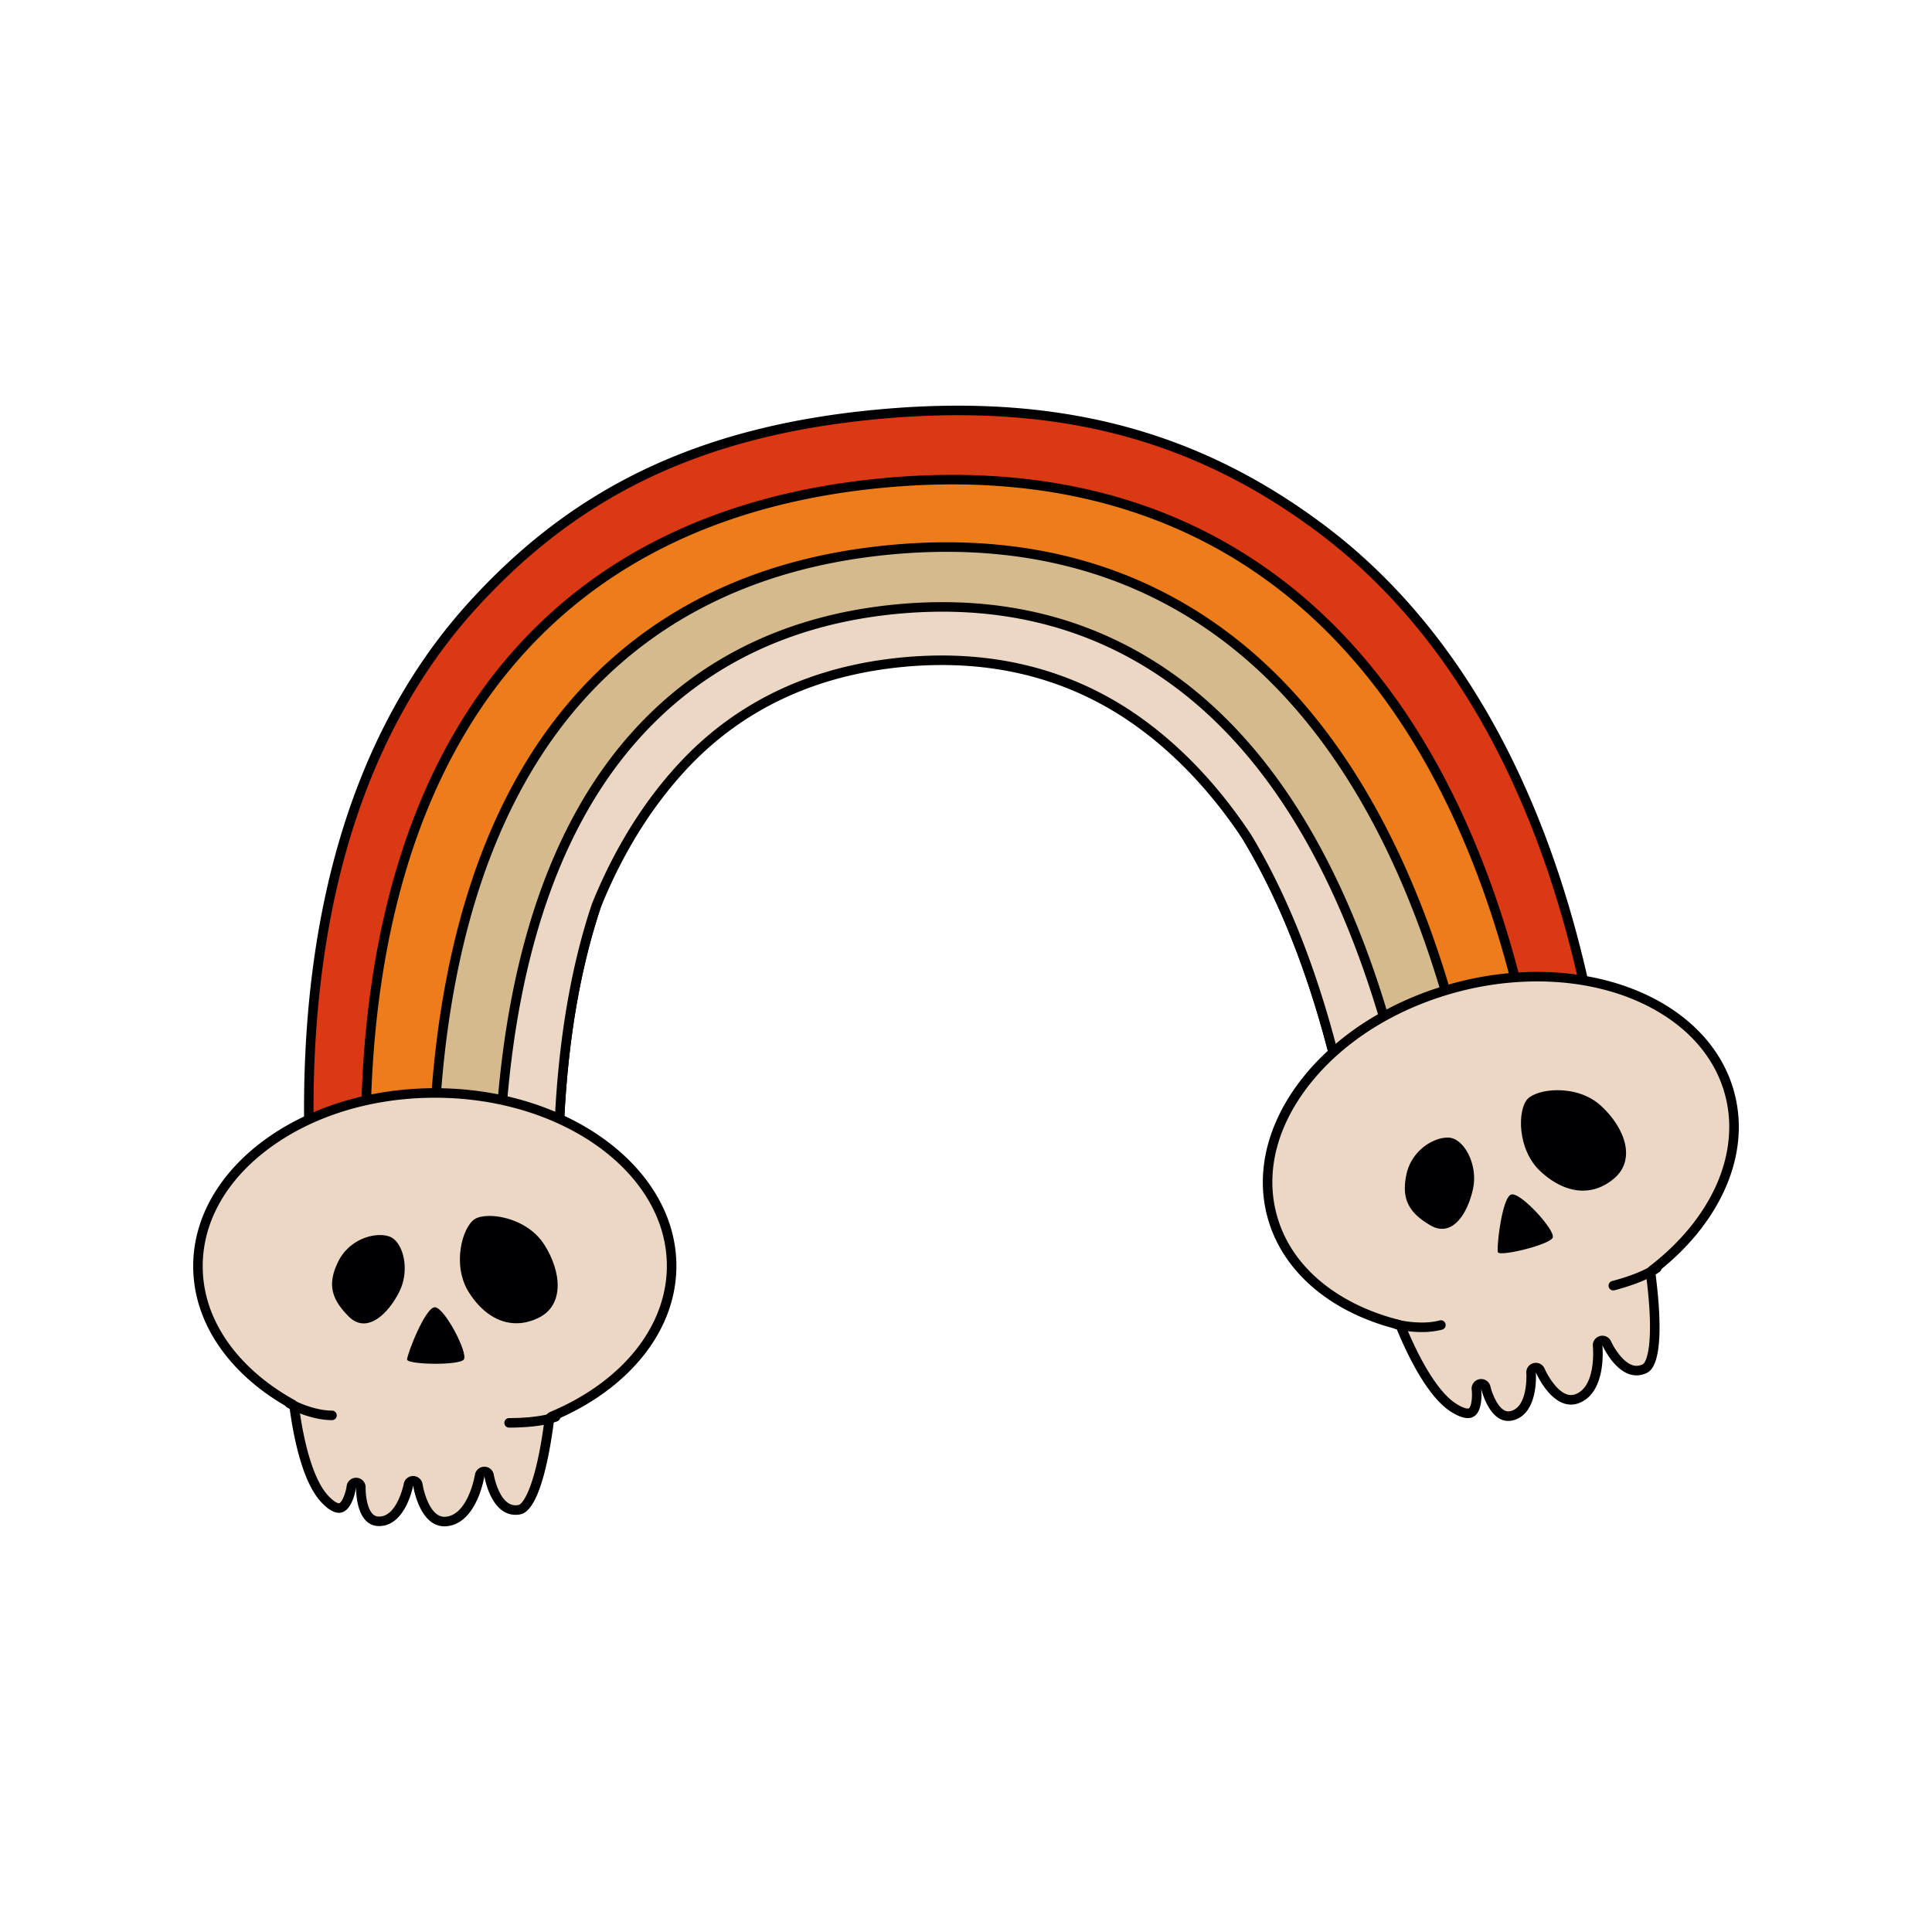 <?xml version="1.0" encoding="UTF-8"?>
<svg data-bbox="20 41.995 160.002 116.011" viewBox="0 0 200 200" height="200" width="200" xmlns="http://www.w3.org/2000/svg" data-type="color">
    <g>
        <path d="M33.191 132.818c-1.559-11.857-1.633-23.032-.222-33.225 2.095-15.127 7.436-27.525 15.877-36.848C59.738 50.711 72.693 44.588 90.852 42.89a89.557 89.557 0 0 1 8.304-.402c14.398 0 26.27 3.832 37.361 12.061 10.23 7.588 18.095 18.763 23.377 33.213 4.419 12.089 6.176 24.297 6.869 32.568l-11.212 1.048c-1.455-15.964-6.859-44.349-26.61-58.98-8.339-6.179-18.142-9.183-29.97-9.183-2.285 0-4.681.116-7.122.344-14.981 1.401-26.223 6.45-34.368 15.438-16.317 18.001-15.601 46.871-13.639 62.825l-10.651.996z" fill="#DB3814" data-color="1"/>
        <path d="M99.158 42.982c14.285 0 26.063 3.802 37.065 11.964 10.151 7.53 17.96 18.628 23.207 32.986 4.314 11.803 6.081 23.724 6.799 31.953l-10.232.957c-1.529-16.133-7.058-44.243-26.762-58.839-8.427-6.245-18.326-9.28-30.264-9.28-2.3 0-4.712.116-7.168.346-15.11 1.413-26.456 6.515-34.688 15.598-16.278 17.958-15.749 46.576-13.824 62.713l-9.672.904c-1.493-11.637-1.548-22.608-.161-32.621 2.081-15.027 7.381-27.336 15.754-36.585C54.55 57.18 60.344 52.77 66.926 49.595c6.872-3.315 14.713-5.347 23.972-6.213 2.836-.266 5.614-.4 8.26-.4zm-.003-.987c-2.683 0-5.464.134-8.35.404-18.924 1.769-31.791 8.376-42.326 20.016-19.416 21.447-18.012 53.871-15.716 70.94l11.631-1.087c-1.945-15.342-2.996-44.793 13.451-62.938 8.06-8.894 19.197-13.889 34.049-15.278a75.906 75.906 0 0 1 7.076-.342c11.7 0 21.458 2.997 29.676 9.086 19.904 14.745 25.107 43.699 26.456 59.121l12.191-1.14c-1.374-17.104-6.964-49.178-30.484-66.624-10.807-8.02-22.747-12.159-37.654-12.158z" fill="#000002" data-color="2"/>
        <path d="M38.659 132.307c-1.722-15.842-2.062-44.719 14.169-63.812 9.125-10.734 22.12-16.96 38.624-18.503a76.902 76.902 0 0 1 7.142-.341c13.43 0 25.058 3.813 34.561 11.333 19.862 15.715 25.549 44.09 27.167 59.949l-11.643 1.089c-1.506-14.478-6.572-40.2-23.565-53.628-7.462-5.897-16.23-8.763-26.805-8.763-1.906 0-3.901.096-5.928.286C79.189 61.15 69.309 65.822 62.175 74.2c-13.884 16.311-13.444 42.51-11.871 57.018l-11.645 1.089z" fill="#ED7D1B" data-color="3"/>
        <path d="M98.595 50.145c13.316 0 24.841 3.777 34.254 11.226 8.707 6.889 15.542 16.912 20.316 29.79 4.022 10.851 5.816 21.77 6.615 29.327l-10.661.997c-1.577-14.64-6.753-40.088-23.699-53.478-7.553-5.968-16.421-8.869-27.111-8.869-1.921 0-3.931.097-5.974.288-13.326 1.246-23.314 5.974-30.536 14.456-13.846 16.266-13.575 42.21-12.039 56.893l-10.661.997c-.794-7.562-1.314-18.616.377-30.016 2.002-13.496 6.621-24.578 13.729-32.939 9.039-10.633 21.923-16.8 38.294-18.331a75.913 75.913 0 0 1 7.096-.341zm0-.988c-2.341 0-4.738.114-7.188.343-16.639 1.556-29.745 7.841-38.955 18.675-16.399 19.291-16.067 48.31-14.23 64.668l12.627-1.181c-1.654-14.739-2.137-40.886 11.701-57.143 7.046-8.275 16.817-12.892 29.876-14.113 2.02-.189 3.98-.284 5.883-.284 10.444 0 19.156 2.854 26.499 8.657 16.933 13.38 21.948 39.009 23.43 53.777l12.625-1.18c-1.607-16.341-7.318-44.891-27.401-60.781-9.611-7.604-21.313-11.438-34.867-11.438z" fill="#000002" data-color="2"/>
        <path d="M45.098 131.705c-.679-10.968-.152-21.099 1.566-30.119 2.341-12.29 6.874-22.23 13.474-29.543 7.937-8.797 18.727-13.89 32.072-15.137a62.29 62.29 0 0 1 5.781-.275c10.926 0 20.597 3.087 28.747 9.174 7.974 5.954 14.462 14.871 19.284 26.502 3.536 8.531 6.133 18.365 7.72 29.24l-12.976 1.213c-1.515-10.238-4.766-24.649-11.678-36.107l-.012-.02c-3.226-5.344-7.015-9.659-11.261-12.827-5.871-4.38-12.52-6.51-20.325-6.51-1.385 0-2.828.069-4.289.206-9.632.901-17.074 4.395-22.752 10.684-3.696 4.094-6.629 9.334-8.717 15.574-4.14 12.36-4.303 26.707-3.681 36.732l-12.953 1.213z" fill="#D4BA8C" data-color="4"/>
        <path d="M97.993 57.125c10.815 0 20.387 3.054 28.449 9.076 7.902 5.9 14.336 14.748 19.123 26.296 3.465 8.358 6.024 17.978 7.611 28.608l-11.992 1.121c-1.551-10.25-4.822-24.466-11.671-35.82l-.019-.032c-3.259-5.396-7.09-9.758-11.386-12.962-5.959-4.446-12.704-6.607-20.619-6.608-1.4 0-2.858.07-4.335.208-9.76.912-17.307 4.46-23.073 10.845-3.742 4.145-6.709 9.444-8.819 15.748-4.099 12.24-4.324 26.398-3.735 36.442l-11.969 1.119c-.629-10.732-.095-20.647 1.589-29.487 2.324-12.2 6.817-22.059 13.356-29.304 7.851-8.702 18.534-13.741 31.752-14.977a62.024 62.024 0 0 1 5.738-.273c-.001 0 0 0 0 0zm-.002-.987c-1.904 0-3.847.092-5.827.278-13.471 1.259-24.369 6.405-32.393 15.298-14.909 16.519-16.294 42.72-15.134 60.531l13.936-1.303c-.709-10.855-.435-24.895 3.626-37.022 1.922-5.744 4.695-11.058 8.616-15.4 5.59-6.191 12.927-9.635 22.432-10.523a45.45 45.45 0 0 1 4.243-.204c7.683 0 14.268 2.114 20.029 6.412 4.492 3.351 8.154 7.748 11.14 12.696.002.001.002.003.004.006 6.793 11.258 10.086 25.353 11.683 36.391l13.959-1.305c-2.519-17.666-9.261-43.133-27.271-56.581-8.254-6.167-18-9.275-29.043-9.274z" fill="#000002" data-color="2"/>
        <path d="M51.651 131.092a168.87 168.87 0 0 1-.096-5.979c.012-22.241 4.914-38.843 14.569-49.344 6.824-7.417 15.834-11.697 26.779-12.72a50.215 50.215 0 0 1 4.658-.221c9.036 0 17.157 2.599 24.139 7.725 11.58 8.502 19.752 23.861 24.288 45.652.428 2.058.812 4.06 1.142 5.962l-6.364.595c-1.515-10.238-4.765-24.649-11.678-36.106a.345.345 0 0 0-.02-.032c-3.143-4.741-6.799-8.658-10.864-11.644-5.992-4.399-12.958-6.629-20.704-6.629-1.298 0-2.636.063-3.977.189-9.376.877-17.1 4.549-22.958 10.917-3.608 3.924-6.576 8.728-8.822 14.279l-.011.028c-4.14 12.36-4.303 26.707-3.681 36.732l-6.4.596z" fill="#EBD7C3" data-color="5"/>
        <path d="M97.562 63.321c8.927 0 16.95 2.567 23.845 7.63 11.479 8.428 19.587 23.687 24.097 45.354a185.81 185.81 0 0 1 1.047 5.42l-5.367.502c-1.551-10.25-4.822-24.465-11.671-35.82a1.219 1.219 0 0 0-.038-.06c-3.175-4.787-6.869-8.746-10.981-11.765-6.078-4.462-13.142-6.725-20.996-6.725-1.313 0-2.667.064-4.023.191-9.5.887-17.331 4.613-23.275 11.072-3.648 3.967-6.648 8.822-8.916 14.428a.656.656 0 0 0-.021.057c-4.099 12.24-4.324 26.398-3.735 36.442l-5.401.505c-.054-1.742-.08-3.567-.079-5.439.012-22.114 4.87-38.603 14.439-49.01 6.739-7.325 15.642-11.552 26.462-12.563a49.907 49.907 0 0 1 4.613-.219zm-.001-.987c-1.541 0-3.11.074-4.704.223-11.074 1.035-20.189 5.369-27.096 12.878-9.741 10.594-14.687 27.309-14.699 49.678-.002 2.363.039 4.521.115 6.52l7.396-.691c-.709-10.855-.435-24.895 3.626-37.022 2.278-5.63 5.257-10.355 8.728-14.13 5.772-6.274 13.389-9.894 22.641-10.759a42.087 42.087 0 0 1 3.931-.187c7.642 0 14.495 2.19 20.412 6.534 3.962 2.91 7.587 6.755 10.748 11.523.002.001.002.003.004.006 6.793 11.258 10.086 25.353 11.683 36.391l7.362-.688a183.47 183.47 0 0 0-1.236-6.504c-4.563-21.918-12.799-37.374-24.479-45.949-7.084-5.202-15.284-7.824-24.432-7.823z" fill="#000002" data-color="2"/>
        <path d="M46.013 157.512c-2.172 0-2.752-3.763-2.757-3.801a.494.494 0 0 0-.48-.422h-.008a.495.495 0 0 0-.486.406c-.007.036-.694 3.672-2.925 3.788a1.797 1.797 0 0 1-.103.003 1.37 1.37 0 0 1-1.035-.426c-.76-.784-.878-2.489-.86-3.079a.495.495 0 0 0-.453-.508l-.041-.002a.494.494 0 0 0-.489.427c-.099.723-.546 2.216-1.292 2.216-.272 0-.754-.17-1.5-.98-1.393-1.512-2.498-4.857-3.112-9.419a.496.496 0 0 0-.25-.366c-6.177-3.42-9.723-8.621-9.728-14.268-.004-4.756 2.522-9.24 7.112-12.626 4.636-3.419 10.811-5.306 17.387-5.312h.032c13.501 0 24.491 8.026 24.501 17.892.006 6.411-4.733 12.379-12.366 15.576a.495.495 0 0 0-.299.392c-1.073 8.29-2.643 9.198-3.099 9.279a2.266 2.266 0 0 1-.395.036c-2.137 0-2.731-3.543-2.736-3.579a.494.494 0 0 0-.487-.416h-.003a.494.494 0 0 0-.486.42c-.007.043-.685 4.31-3.289 4.737a1.971 1.971 0 0 1-.353.032z" fill="#EBD7C3" data-color="5"/>
        <path d="M45.025 113.637c13.229 0 23.998 7.805 24.007 17.399.003 3.087-1.129 6.124-3.274 8.782-2.12 2.627-5.159 4.819-8.789 6.339a.99.99 0 0 0-.598.784c-.91 7.034-2.255 8.778-2.696 8.856a1.78 1.78 0 0 1-.31.029c-1.687 0-2.244-3.132-2.249-3.161a.987.987 0 0 0-.975-.832h-.002a.989.989 0 0 0-.974.838c-.006.04-.67 3.963-2.881 4.325a1.732 1.732 0 0 1-.272.023c-.663 0-1.233-.505-1.697-1.502a7.78 7.78 0 0 1-.572-1.876.987.987 0 0 0-.958-.844h-.019a.989.989 0 0 0-.971.809c-.006.033-.657 3.29-2.466 3.385l-.077.002a.88.88 0 0 1-.68-.275c-.635-.654-.737-2.223-.722-2.72a.987.987 0 0 0-.904-1.017c-.028-.002-.056-.004-.084-.004a.987.987 0 0 0-.977.855c-.113.836-.541 1.788-.803 1.788-.039 0-.402-.023-1.137-.821-1.325-1.438-2.385-4.688-2.986-9.15a.988.988 0 0 0-.5-.732c-2.898-1.605-5.294-3.698-6.928-6.052-1.687-2.43-2.543-5.049-2.546-7.784-.004-4.595 2.45-8.938 6.912-12.228 4.552-3.357 10.623-5.209 17.096-5.215l.032-.001zm0-.987h-.032c-13.813.013-25.002 8.265-24.993 18.432.006 6.011 3.925 11.345 9.983 14.699.407 3.026 1.319 7.603 3.238 9.687.764.83 1.376 1.139 1.863 1.139 1.424 0 1.781-2.643 1.781-2.643s-.134 4.015 2.389 4.015l.128-.003c2.655-.138 3.386-4.193 3.386-4.193s.615 4.223 3.246 4.223c.138 0 .282-.012.431-.036 2.996-.491 3.697-5.151 3.697-5.151s.632 3.994 3.224 3.994c.154 0 .314-.014.482-.044 1.961-.348 3.011-5.903 3.502-9.702 7.571-3.171 12.676-9.164 12.669-16.032-.009-10.158-11.197-18.385-24.994-18.385z" fill="#000002" data-color="2"/>
        <path d="M37.65 136.752c-.484 0-.944-.214-1.367-.635-1.827-1.818-2.106-3.293-1.031-5.443.889-1.778 2.686-2.574 4.074-2.574.317 0 .606.041.859.123.449.145.846.581 1.118 1.229.525 1.25.452 2.881-.185 4.154-.726 1.451-2.07 3.146-3.468 3.146z" fill="#000002" data-color="2"/>
        <path d="M39.326 128.347c.291 0 .554.037.783.111.374.121.726.518.966 1.089.498 1.186.428 2.736-.178 3.949-.749 1.498-2.043 3.009-3.247 3.009-.422 0-.812-.184-1.193-.563-1.757-1.748-2.014-3.098-.985-5.158.842-1.683 2.542-2.437 3.854-2.437zm0-.494c-1.467 0-3.364.849-4.295 2.71-1.146 2.293-.79 3.869 1.078 5.728.498.495 1.021.707 1.541.707 1.432 0 2.847-1.6 3.688-3.282 1.146-2.293.392-5.254-1.078-5.728a3.07 3.07 0 0 0-.934-.135z" fill="#000002" data-color="2"/>
        <path d="M53.447 136.737c-1.761 0-3.427-1.09-4.692-3.07-.857-1.341-1.122-3.2-.709-4.971.254-1.091.744-1.993 1.248-2.297.299-.181.788-.281 1.376-.281 1.753 0 4.208.889 5.454 2.841 1.169 1.831 1.62 3.792 1.206 5.245-.259.911-.839 1.587-1.724 2.011-.72.347-1.446.522-2.159.522.001 0 .001 0 0 0z" fill="#000002" data-color="2"/>
        <path d="M50.671 126.365c1.688 0 4.05.853 5.246 2.727 1.132 1.772 1.572 3.658 1.176 5.045-.239.84-.775 1.464-1.593 1.856-.688.33-1.379.497-2.053.497-1.674 0-3.266-1.05-4.484-2.956-.822-1.287-1.075-3.074-.676-4.782.273-1.171.767-1.919 1.135-2.142.258-.155.713-.245 1.249-.245zm0-.493c-.632 0-1.164.111-1.504.316-1.293.782-2.427 4.781-.619 7.612 1.299 2.034 3.02 3.184 4.9 3.184.737 0 1.497-.176 2.267-.545 2.734-1.311 2.427-4.781.619-7.612-1.333-2.086-3.892-2.955-5.663-2.955z" fill="#000002" data-color="2"/>
        <path d="M45.093 140.93c-1.441 0-2.437-.147-2.697-.268.068-.346.477-1.528 1.033-2.732.859-1.859 1.4-2.356 1.585-2.356.153 0 .654.349 1.456 1.668.964 1.586 1.472 3.101 1.344 3.347-.118.14-1.042.341-2.721.341z" fill="#000002" data-color="2"/>
        <path d="M45.02 135.833c.212.108.808.713 1.579 2.131.689 1.267.961 2.165.981 2.474-.271.107-1.086.245-2.488.245-1.127 0-1.999-.094-2.4-.187.132-.454.466-1.38.914-2.362.727-1.591 1.222-2.184 1.414-2.301zm-.006-.505c-.999.001-2.875 4.881-2.875 5.41 0 .276 1.477.439 2.954.439 1.349 0 2.698-.136 2.922-.445.47-.646-2.002-5.404-3.001-5.404z" fill="#000002" data-color="2"/>
        <path d="M34.383 147.013c-2.303 0-4.547-1.243-4.642-1.296a.493.493 0 1 1 .483-.861c.021.012 2.119 1.17 4.159 1.17h.005a.494.494 0 0 1 .001.987h-.006z" fill="#000002" data-color="2"/>
        <path d="M52.683 147.787a.494.494 0 0 1-.001-.987c3.296-.003 4.629-.581 4.642-.587a.494.494 0 0 1 .411.898c-.058.027-1.497.673-5.052.676.001 0 .001 0 0 0z" fill="#000002" data-color="2"/>
        <path d="M156.132 146.602c-1.596 0-2.317-2.932-2.324-2.962a.494.494 0 0 0-.971.172c.051.422.093 1.748-.377 2.278a.639.639 0 0 1-.514.218c-.26 0-.731-.102-1.494-.59-1.732-1.107-3.653-4.06-5.41-8.314a.495.495 0 0 0-.335-.29c-6.845-1.733-11.6-5.857-13.044-11.316-1.217-4.598.083-9.578 3.659-14.022 3.611-4.488 9.101-7.886 15.458-9.569a32.578 32.578 0 0 1 8.331-1.104c10.011 0 18.029 4.883 19.952 12.151 1.64 6.197-1.42 13.177-7.987 18.214a.492.492 0 0 0-.189.455c1.076 8.29-.211 9.568-.631 9.763a2.009 2.009 0 0 1-.845.199c-1.814 0-3.073-2.797-3.086-2.825a.494.494 0 0 0-.942.253c.005.043.436 4.342-1.973 5.419a1.934 1.934 0 0 1-.791.179c-1.542 0-2.816-2.19-3.177-3.033a.494.494 0 0 0-.946.232c.003.037.265 3.728-1.863 4.409a1.694 1.694 0 0 1-.501.083z" fill="#EBD7C3" data-color="5"/>
        <path d="M159.112 101.596c4.785 0 9.17 1.115 12.683 3.225 3.522 2.115 5.87 5.075 6.792 8.558.79 2.984.469 6.209-.927 9.326-1.38 3.08-3.76 5.975-6.883 8.37a.988.988 0 0 0-.378.91c.913 7.034.058 9.063-.349 9.251a1.5 1.5 0 0 1-.638.153c-1.23 0-2.342-1.875-2.634-2.53a.988.988 0 0 0-1.885.504c.004.04.375 3.995-1.683 4.915a1.422 1.422 0 0 1-.589.136c-1.263 0-2.419-2.025-2.723-2.733a.985.985 0 0 0-1.142-.572.99.99 0 0 0-.751 1.035c.003.033.204 3.349-1.521 3.901a1.16 1.16 0 0 1-.351.06c-.938 0-1.647-1.738-1.842-2.577a.987.987 0 0 0-1.942.341c.071.573.021 1.576-.256 1.89-.027.03-.046.052-.145.052-.128 0-.504-.05-1.228-.512-1.648-1.053-3.501-3.925-5.22-8.087a.987.987 0 0 0-.67-.58c-3.212-.813-6.062-2.226-8.242-4.086-2.251-1.92-3.746-4.234-4.446-6.878-1.176-4.442.091-9.267 3.566-13.586 3.546-4.407 8.944-7.745 15.2-9.401a32.203 32.203 0 0 1 8.204-1.085zm0-.987c-2.735 0-5.585.36-8.457 1.12-13.353 3.534-22.069 14.366-19.468 24.194 1.538 5.811 6.688 9.969 13.4 11.668 1.166 2.823 3.214 7.016 5.601 8.542.746.477 1.32.668 1.76.668 1.759 0 1.381-3.051 1.381-3.051s.764 3.345 2.805 3.345c.204 0 .421-.033.652-.107 2.532-.811 2.205-4.918 2.205-4.918s1.419 3.333 3.631 3.333c.315 0 .646-.068.992-.222 2.772-1.239 2.262-5.923 2.262-5.923s1.373 3.119 3.537 3.119c.333 0 .685-.074 1.053-.244 1.807-.836 1.406-6.475.913-10.274 6.512-4.996 9.921-12.093 8.164-18.732-2.043-7.714-10.452-12.518-20.431-12.518z" fill="#000002" data-color="2"/>
        <path d="M149.281 126.961c-.342 0-.7-.108-1.066-.32-2.23-1.292-2.876-2.647-2.385-5 .495-2.369 2.655-3.63 4.025-3.63.041 0 .081.001.12.003.471.026.966.346 1.394.903.826 1.075 1.172 2.67.881 4.065-.414 1.98-1.492 3.979-2.969 3.979.001 0 .001 0 0 0z" fill="#000002" data-color="2"/>
        <path d="M149.855 118.257c.036 0 .072.001.107.003.392.021.834.315 1.212.807.784 1.02 1.112 2.537.835 3.864-.38 1.822-1.396 3.783-2.727 3.783-.298 0-.615-.096-.943-.286-2.144-1.242-2.738-2.482-2.267-4.736.468-2.241 2.498-3.435 3.783-3.435zm0-.493c-1.54 0-3.757 1.388-4.266 3.827-.524 2.509.222 3.943 2.503 5.264.421.244.818.353 1.19.353 1.643 0 2.783-2.13 3.21-4.176.524-2.509-.96-5.18-2.503-5.264a1.979 1.979 0 0 0-.134-.004z" fill="#000002" data-color="2"/>
        <path d="M163.864 123.008c-1.396 0-2.853-.662-4.213-1.916-1.171-1.079-1.901-2.808-1.952-4.626-.032-1.12.212-2.116.621-2.539.398-.411 1.455-.825 2.922-.825.987 0 2.864.203 4.336 1.559 1.597 1.472 2.533 3.253 2.503 4.764-.019.947-.407 1.749-1.154 2.384-.935.796-1.965 1.199-3.063 1.199z" fill="#000002" data-color="2"/>
        <path d="M161.242 113.349c.951 0 2.758.194 4.168 1.494 1.546 1.425 2.452 3.136 2.424 4.578-.017.873-.376 1.613-1.067 2.201-.888.756-1.865 1.139-2.903 1.139-1.333 0-2.732-.64-4.045-1.85-1.123-1.035-1.823-2.699-1.873-4.452-.034-1.201.252-2.051.551-2.36.349-.361 1.358-.75 2.745-.75zm0-.493c-1.39 0-2.595.379-3.1.9-1.051 1.085-1.128 5.242 1.342 7.518 1.399 1.289 2.912 1.981 4.38 1.981 1.124 0 2.221-.405 3.223-1.256 2.31-1.964 1.128-5.242-1.342-7.518-1.283-1.183-3.001-1.625-4.503-1.625z" fill="#000002" data-color="2"/>
        <path d="M155.473 129.488c-.092 0-.151-.006-.189-.012-.022-.355.072-1.6.303-2.903.357-2.017.754-2.635.932-2.682a.114.114 0 0 1 .034-.004c.501 0 1.959 1.251 3.059 2.626.786.981.91 1.433.892 1.514-.211.448-3.692 1.461-5.031 1.461z" fill="#000002" data-color="2"/>
        <path d="M156.591 124.14c.232.05.963.483 2.07 1.658.992 1.051 1.483 1.851 1.58 2.144-.552.425-3.435 1.274-4.712 1.299.012-.473.099-1.453.282-2.516.296-1.724.624-2.424.78-2.585zm3.713 3.744zm-3.75-4.243a.381.381 0 0 0-.098.012c-.966.256-1.535 5.453-1.4 5.964.022.082.175.118.418.118 1.274 0 5.02-.996 5.263-1.621.28-.723-3.095-4.473-4.183-4.473z" fill="#000002" data-color="2"/>
        <path d="M147.177 137.895c-1.455 0-2.642-.3-2.713-.319a.492.492 0 1 1 .247-.955c.023.006 2.35.592 4.324.069a.493.493 0 1 1 .252.955 8.393 8.393 0 0 1-2.11.25z" fill="#000002" data-color="2"/>
        <path d="M167.007 133.586a.494.494 0 0 1-.126-.971c3.186-.843 4.328-1.742 4.339-1.751a.494.494 0 0 1 .626.763c-.051.042-1.277 1.033-4.713 1.942a.46.46 0 0 1-.126.017z" fill="#000002" data-color="2"/>
    </g>
</svg>
